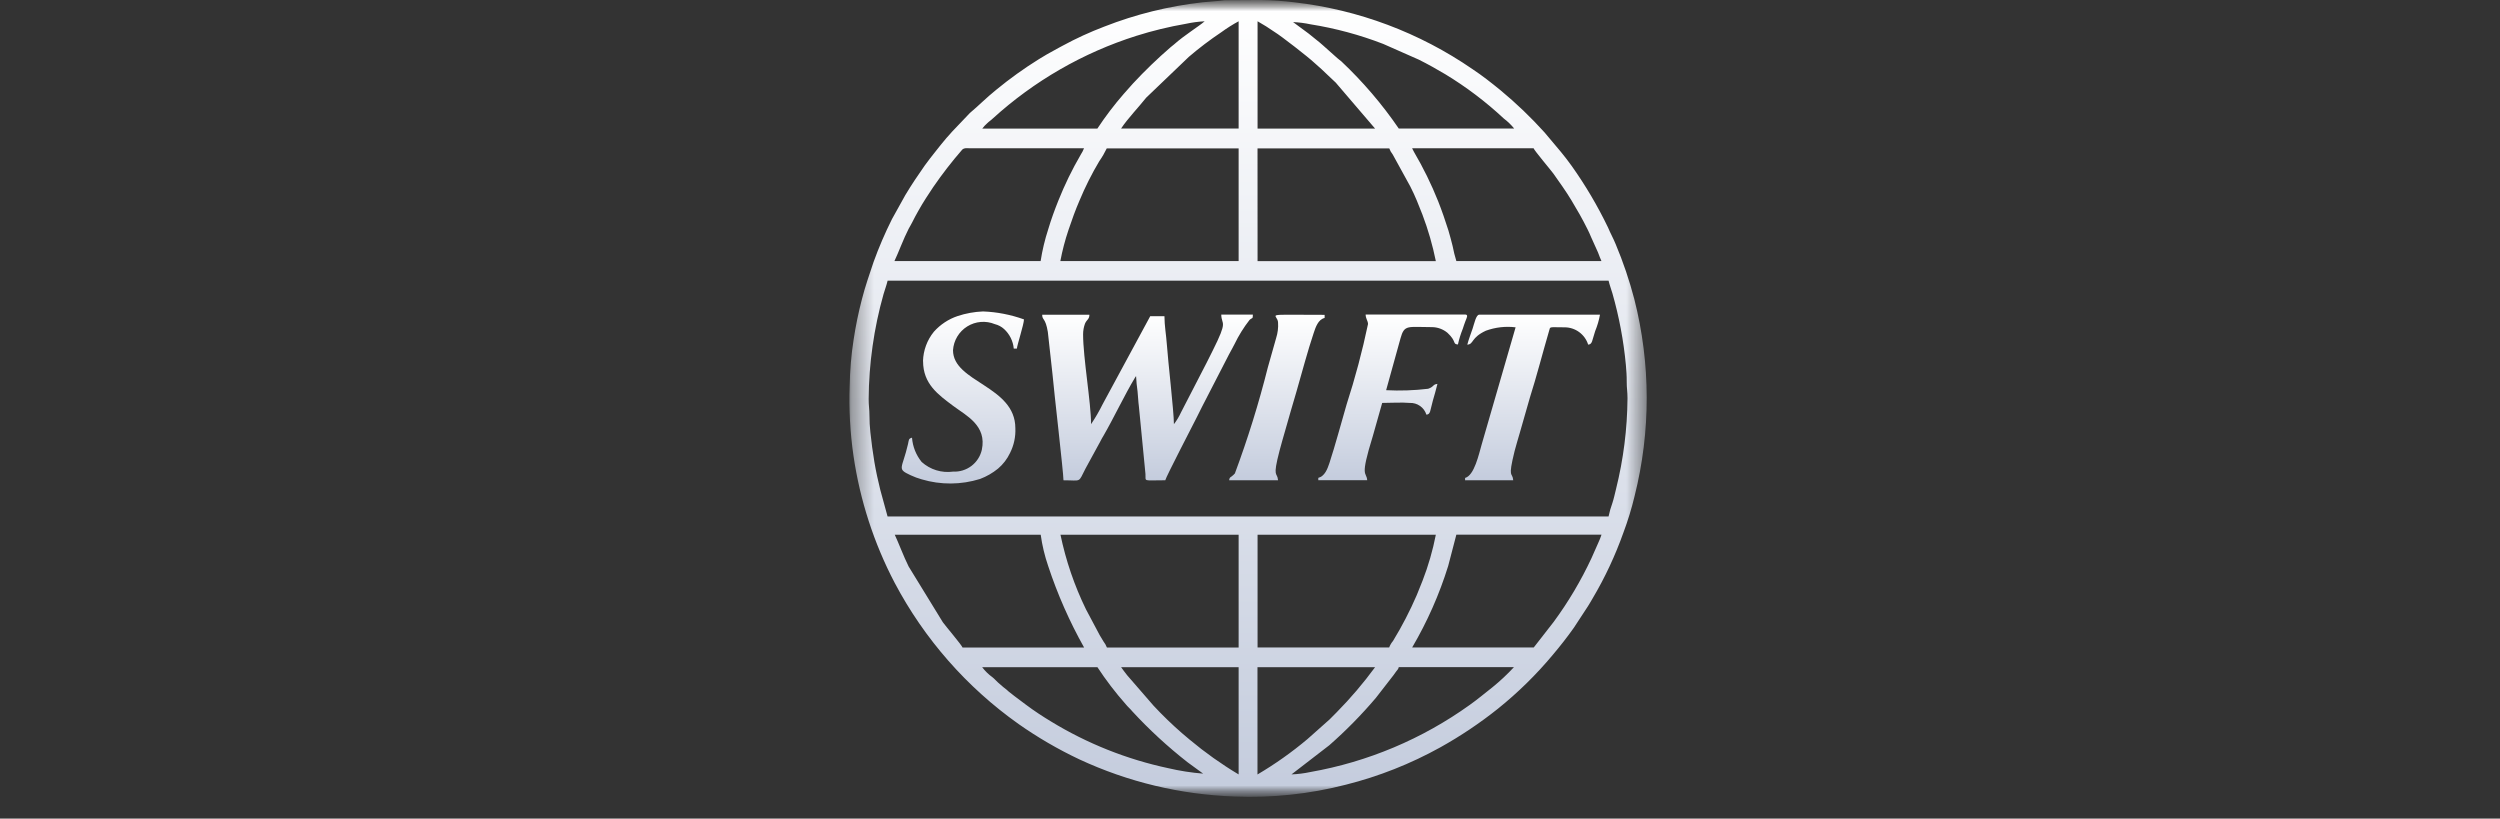 <svg width="113" height="37" viewBox="0 0 113 37" fill="none" xmlns="http://www.w3.org/2000/svg">
<rect x="0" y="0" width="113" height="37" fill="#333333" stroke="none"/>
<mask id="mask0_588_38288" style="mask-type:luminance" maskUnits="userSpaceOnUse" x="38" y="0" width="38" height="37">
<path d="M75.2 0.002H38V36.002H75.2V0.002Z" fill="white"/>
</mask>
<g mask="url(#mask0_588_38288)">
<mask id="mask1_588_38288" style="mask-type:luminance" maskUnits="userSpaceOnUse" x="38" y="0" width="37" height="37">
<path d="M74.431 0.002H38.406V36.002H74.431V0.002Z" fill="white"/>
</mask>
<g mask="url(#mask1_588_38288)">
<path fill-rule="evenodd" clip-rule="evenodd" d="M58.374 35.004L60.086 33.684C60.839 33.023 61.542 32.308 62.19 31.544L62.984 30.521C63.034 30.455 63.054 30.423 63.104 30.354C63.176 30.251 63.196 30.265 63.224 30.155H68.43C68.132 30.477 67.811 30.778 67.47 31.055L66.954 31.466C66.785 31.604 66.594 31.745 66.427 31.866C64.284 33.402 61.824 34.438 59.227 34.896C58.946 34.956 58.659 34.992 58.372 35.003M56.838 35.003V30.157H62.154C61.625 30.878 61.045 31.56 60.416 32.197C60.296 32.317 60.214 32.406 60.096 32.519L59.096 33.408C58.39 34.002 57.636 34.535 56.842 35.004M50.674 30.157H55.986V35.004C55.209 34.54 54.47 34.015 53.776 33.435L53.428 33.141C52.977 32.749 52.548 32.334 52.141 31.897L50.948 30.522C50.846 30.384 50.767 30.295 50.674 30.157ZM54.382 34.968C53.851 34.926 53.324 34.843 52.806 34.722C50.932 34.322 49.139 33.608 47.503 32.609C47.131 32.385 46.727 32.119 46.392 31.867L45.862 31.47C45.768 31.399 45.692 31.34 45.601 31.266C45.553 31.226 45.539 31.207 45.488 31.165C45.438 31.123 45.414 31.113 45.348 31.056L45.102 30.842C45.012 30.763 44.959 30.689 44.862 30.614C44.684 30.486 44.525 30.331 44.393 30.156H49.603C49.99 30.746 50.419 31.307 50.887 31.836C50.983 31.956 51.082 32.031 51.178 32.151C51.949 32.987 52.787 33.758 53.683 34.458L54.382 34.968ZM62.796 29.265H56.842V24.169H64.9C64.761 24.878 64.561 25.573 64.3 26.246C64.206 26.486 64.129 26.679 64.034 26.907C63.726 27.62 63.368 28.31 62.963 28.973C62.889 29.06 62.831 29.159 62.791 29.265M47.928 24.169H55.986V29.267H50.032C49.994 29.168 49.942 29.076 49.877 28.993L49.703 28.703L49.086 27.542C48.563 26.47 48.176 25.336 47.933 24.168M69.326 29.265H63.83C64.512 28.104 65.058 26.868 65.458 25.581L65.827 24.168H72.388C72.348 24.291 72.3 24.411 72.245 24.528L71.939 25.22C71.465 26.237 70.892 27.204 70.228 28.107L69.326 29.265ZM40.44 24.169H47.04C47.106 24.649 47.219 25.122 47.376 25.58C47.797 26.858 48.342 28.093 49.001 29.267H43.506C43.481 29.171 42.707 28.257 42.616 28.125L41.07 25.605C40.85 25.167 40.612 24.525 40.441 24.165M40.121 12.687H72.708C72.75 12.869 72.828 13.08 72.882 13.262C73.185 14.321 73.388 15.406 73.49 16.502C73.512 16.777 73.53 16.963 73.528 17.25C73.525 17.537 73.564 17.694 73.564 17.997C73.553 19.384 73.379 20.765 73.043 22.111C72.988 22.331 72.947 22.532 72.881 22.734C72.808 22.933 72.75 23.137 72.707 23.345H40.118L39.79 22.145C39.69 21.744 39.594 21.309 39.522 20.882C39.45 20.455 39.386 19.979 39.34 19.532C39.312 19.285 39.299 19.037 39.299 18.788C39.299 18.486 39.262 18.337 39.263 18.039C39.274 16.435 39.5 14.839 39.936 13.295C39.995 13.091 40.074 12.883 40.118 12.695M56.84 6.707H62.795C62.831 6.806 62.884 6.899 62.95 6.981L63.746 8.43C63.986 8.904 64.106 9.224 64.294 9.701C64.553 10.384 64.755 11.087 64.9 11.803H56.842L56.84 6.707ZM50.03 6.707H55.986V11.799H47.928C48.018 11.321 48.142 10.849 48.298 10.387C48.46 9.907 48.601 9.512 48.793 9.067C49.048 8.454 49.346 7.859 49.686 7.289C49.816 7.103 49.93 6.907 50.028 6.703M63.828 6.703H69.319C69.346 6.8 70.118 7.712 70.211 7.844C70.493 8.246 70.774 8.631 71.03 9.057C71.287 9.483 71.526 9.897 71.756 10.363C71.824 10.495 71.852 10.565 71.912 10.705L72.233 11.418C72.284 11.547 72.331 11.687 72.385 11.799H65.827C65.758 11.575 65.701 11.346 65.657 11.115C65.594 10.866 65.537 10.647 65.467 10.413C65.328 9.973 65.173 9.521 65.003 9.093C64.696 8.325 64.332 7.582 63.913 6.869L63.828 6.703ZM47.028 11.801H40.428C40.604 11.435 40.843 10.781 41.071 10.341C41.118 10.251 41.167 10.179 41.224 10.065C41.329 9.853 41.41 9.705 41.522 9.507C41.73 9.135 41.951 8.802 42.182 8.456C42.587 7.867 43.025 7.301 43.494 6.762C43.607 6.672 43.675 6.701 43.862 6.703H48.997C48.959 6.802 48.911 6.897 48.852 6.986C48.462 7.655 48.123 8.352 47.836 9.071C47.669 9.488 47.512 9.917 47.38 10.362C47.227 10.832 47.112 11.313 47.036 11.802M56.842 0.962C57.104 1.109 57.359 1.269 57.606 1.442C57.91 1.626 59.124 2.573 59.395 2.826L59.734 3.128C59.956 3.351 60.155 3.515 60.376 3.735L62.154 5.813H56.842V0.962ZM55.986 0.962V5.81H50.672C50.989 5.337 51.464 4.85 51.808 4.415L53.738 2.567C54.203 2.169 54.69 1.8 55.198 1.46C55.449 1.277 55.712 1.11 55.986 0.962ZM58.446 0.998C58.712 1.01 58.975 1.044 59.236 1.099C60.359 1.278 61.46 1.575 62.521 1.985L64.128 2.695C64.56 2.911 64.921 3.115 65.328 3.356C66.274 3.93 67.159 4.599 67.968 5.354C68.143 5.486 68.302 5.639 68.44 5.809H63.224C62.471 4.707 61.6 3.69 60.629 2.774C60.553 2.707 60.528 2.702 60.451 2.631L59.81 2.06C59.69 1.953 59.598 1.875 59.48 1.784C59.363 1.693 59.268 1.61 59.144 1.513L58.446 0.998ZM49.603 5.813H44.398C44.463 5.725 44.537 5.645 44.62 5.573C44.717 5.477 44.774 5.453 44.87 5.36C46.74 3.659 48.956 2.382 51.366 1.619C52.098 1.388 52.845 1.207 53.602 1.076C53.882 1.015 54.166 0.977 54.452 0.962C54.175 1.202 53.544 1.584 53.071 2.005C53 2.067 52.982 2.078 52.914 2.132C52.315 2.649 51.746 3.198 51.208 3.777L50.789 4.249C50.36 4.742 49.964 5.263 49.603 5.809M38.406 17.432C38.368 18.495 38.425 19.559 38.579 20.611C38.872 22.613 39.501 24.551 40.439 26.343C41.779 28.88 43.696 31.065 46.037 32.724C46.905 33.334 47.824 33.868 48.784 34.322C50.988 35.348 53.376 35.919 55.806 36.002C57.499 36.072 59.193 35.892 60.834 35.468C62.324 35.093 63.758 34.526 65.101 33.781C66.016 33.271 66.887 32.688 67.705 32.035C68.611 31.307 69.443 30.491 70.187 29.598C70.529 29.192 70.834 28.805 71.138 28.375L71.773 27.405C71.855 27.277 71.908 27.181 71.988 27.045C72.545 26.105 73.009 25.113 73.375 24.083C73.58 23.539 73.75 22.983 73.885 22.418C74.618 19.497 74.613 16.44 73.871 13.521C73.65 12.676 73.369 11.848 73.031 11.042C72.924 10.776 72.791 10.547 72.683 10.284C72.216 9.314 71.669 8.386 71.046 7.508C70.891 7.284 70.728 7.086 70.566 6.882L69.817 5.99C69.197 5.302 68.526 4.66 67.812 4.07C67.404 3.738 66.998 3.417 66.551 3.121C64.158 1.474 61.397 0.438 58.511 0.105C57.992 0.041 57.471 0.007 56.948 0.002L55.354 0.012C55.058 0.053 54.647 0.071 54.342 0.105C52.825 0.277 51.336 0.645 49.914 1.202C49.268 1.448 48.639 1.736 48.032 2.066C47.912 2.139 47.792 2.186 47.663 2.267C47.533 2.347 47.434 2.387 47.32 2.457C47.206 2.528 47.08 2.598 46.96 2.673C46.287 3.092 45.643 3.554 45.031 4.057C44.582 4.417 44.227 4.784 43.837 5.109L43.037 5.949C42.934 6.078 42.866 6.132 42.768 6.251C42.592 6.459 42.444 6.644 42.274 6.861C42.103 7.079 41.946 7.273 41.794 7.488C41.486 7.927 41.204 8.345 40.918 8.822L40.318 9.902C40.003 10.531 39.725 11.178 39.486 11.84C39.305 12.386 39.106 12.942 38.96 13.52C38.801 14.127 38.675 14.742 38.582 15.362C38.476 16.047 38.417 16.739 38.406 17.432Z" fill="url(#paint0_linear_588_38288)"/>
<path fill-rule="evenodd" clip-rule="evenodd" d="M48.069 21.709C48.909 21.709 48.721 21.843 49.068 21.174L49.723 19.974C49.784 19.854 49.827 19.778 49.889 19.675C50.318 18.936 50.864 17.791 51.292 17.087C51.337 17.013 51.306 17.055 51.351 17.003C51.362 17.231 51.384 17.459 51.417 17.685C51.444 17.939 51.445 18.126 51.478 18.372L51.775 21.426C51.797 21.786 51.63 21.708 52.67 21.708C52.71 21.541 53.935 19.179 54.097 18.857C54.176 18.696 54.249 18.552 54.337 18.377L55.549 16.023C55.635 15.853 55.71 15.741 55.798 15.56C55.985 15.17 56.214 14.801 56.48 14.46C56.612 14.34 56.625 14.442 56.63 14.22H55.201C55.213 14.73 55.524 14.431 54.809 15.859L54.535 16.405L53.382 18.639C53.295 18.829 53.188 19.008 53.061 19.173C53.061 18.612 52.79 16.293 52.739 15.54C52.711 15.138 52.633 14.714 52.633 14.291H51.991L49.839 18.271C49.685 18.583 49.51 18.884 49.316 19.173C49.316 18.204 48.956 16.173 48.956 15.11C48.956 14.946 48.985 14.784 49.041 14.63C49.12 14.441 49.238 14.439 49.242 14.225H47.107C47.107 14.487 47.253 14.345 47.362 15.003L47.571 16.897C47.636 17.654 48.069 21.363 48.069 21.709Z" fill="url(#paint1_linear_588_38288)"/>
<path fill-rule="evenodd" clip-rule="evenodd" d="M41.723 16.327C41.723 17.354 42.401 17.834 43.088 18.349C43.669 18.785 44.615 19.231 44.378 20.335C44.311 20.625 44.144 20.883 43.907 21.062C43.669 21.241 43.376 21.332 43.079 21.317C42.825 21.352 42.566 21.331 42.321 21.256C42.075 21.18 41.85 21.052 41.659 20.881C41.405 20.568 41.253 20.185 41.223 19.783C41.055 19.828 41.085 19.891 41.043 20.067C40.779 21.216 40.515 21.181 41.163 21.482C41.323 21.557 41.489 21.618 41.659 21.666C42.521 21.923 43.44 21.917 44.299 21.649C44.594 21.538 44.869 21.379 45.113 21.18C45.341 20.986 45.526 20.745 45.654 20.474C45.828 20.129 45.911 19.744 45.894 19.357C45.894 17.437 43.076 17.285 43.076 15.829C43.09 15.612 43.156 15.401 43.268 15.214C43.38 15.027 43.535 14.87 43.719 14.755C43.904 14.64 44.114 14.57 44.331 14.552C44.548 14.534 44.766 14.568 44.967 14.651C45.123 14.689 45.267 14.766 45.386 14.874C45.636 15.104 45.792 15.419 45.822 15.757H45.963C45.978 15.583 46.279 14.665 46.284 14.437C45.689 14.223 45.065 14.101 44.433 14.077C44.042 14.093 43.655 14.163 43.284 14.286C42.871 14.425 42.501 14.67 42.211 14.995C41.905 15.371 41.733 15.838 41.72 16.322" fill="url(#paint2_linear_588_38288)"/>
<path fill-rule="evenodd" clip-rule="evenodd" d="M61.834 14.648C61.576 15.875 61.253 17.087 60.867 18.279C60.634 19.077 60.349 20.143 60.091 20.927C60 21.203 59.875 21.527 59.587 21.599V21.705H61.798C61.762 21.284 61.451 21.651 62.051 19.713L62.475 18.212C62.835 18.212 63.375 18.18 63.719 18.212C63.886 18.205 64.05 18.253 64.186 18.349C64.323 18.445 64.424 18.583 64.473 18.743C64.666 18.727 64.636 18.571 64.765 18.109C64.833 17.869 64.911 17.612 64.972 17.353C64.755 17.371 64.821 17.485 64.549 17.573C63.92 17.648 63.286 17.67 62.653 17.637L63.303 15.293C63.478 14.659 63.624 14.786 64.721 14.786C64.979 14.787 65.229 14.879 65.427 15.044C65.86 15.45 65.639 15.548 65.898 15.571C65.951 15.329 66.025 15.093 66.117 14.863C66.154 14.751 66.187 14.645 66.237 14.515C66.286 14.385 66.389 14.216 66.223 14.216H61.727C61.727 14.4 61.834 14.508 61.834 14.645" fill="url(#paint3_linear_588_38288)"/>
<path fill-rule="evenodd" clip-rule="evenodd" d="M66.331 15.578C66.621 15.554 66.478 15.265 67.162 14.948C67.591 14.792 68.051 14.739 68.505 14.795L66.976 20.075C66.845 20.525 66.642 21.491 66.222 21.602V21.709H68.398C68.364 21.306 68.137 21.69 68.461 20.383C68.535 20.088 68.613 19.861 68.691 19.578L69.151 17.971C69.442 17.062 69.737 15.916 70.019 14.954C70.08 14.746 69.996 14.795 70.716 14.795C70.955 14.794 71.187 14.87 71.379 15.011C71.572 15.152 71.714 15.351 71.785 15.578C71.979 15.563 71.958 15.396 72.101 14.968C72.2 14.728 72.273 14.479 72.319 14.224H66.861C66.719 14.224 66.642 14.612 66.562 14.852C66.481 15.092 66.381 15.346 66.322 15.578" fill="url(#paint4_linear_588_38288)"/>
<path fill-rule="evenodd" clip-rule="evenodd" d="M57.768 14.58C57.784 14.816 57.754 15.053 57.682 15.278L57.305 16.611C56.897 18.233 56.4 19.831 55.817 21.398C55.644 21.595 55.577 21.53 55.558 21.709H57.768C57.734 21.308 57.499 21.654 57.84 20.354C57.919 20.048 58.006 19.761 58.09 19.463C58.252 18.876 58.428 18.295 58.602 17.694C58.832 16.893 59.118 15.823 59.378 15.054C59.467 14.786 59.581 14.439 59.873 14.372V14.231C56.91 14.231 57.769 14.151 57.769 14.591" fill="url(#paint5_linear_588_38288)"/>
</g>
</g>
<defs>
<linearGradient id="paint0_linear_588_38288" x1="56.413" y1="0.002" x2="56.413" y2="36.017" gradientUnits="userSpaceOnUse">
<stop stop-color="white"/>
<stop offset="1" stop-color="#C4CCDD"/>
</linearGradient>
<linearGradient id="paint1_linear_588_38288" x1="51.868" y1="14.22" x2="51.868" y2="21.72" gradientUnits="userSpaceOnUse">
<stop stop-color="white"/>
<stop offset="1" stop-color="#C4CCDD"/>
</linearGradient>
<linearGradient id="paint2_linear_588_38288" x1="43.522" y1="14.077" x2="43.522" y2="21.855" gradientUnits="userSpaceOnUse">
<stop stop-color="white"/>
<stop offset="1" stop-color="#C4CCDD"/>
</linearGradient>
<linearGradient id="paint3_linear_588_38288" x1="62.951" y1="14.216" x2="62.951" y2="21.705" gradientUnits="userSpaceOnUse">
<stop stop-color="white"/>
<stop offset="1" stop-color="#C4CCDD"/>
</linearGradient>
<linearGradient id="paint4_linear_588_38288" x1="69.271" y1="14.224" x2="69.271" y2="21.709" gradientUnits="userSpaceOnUse">
<stop stop-color="white"/>
<stop offset="1" stop-color="#C4CCDD"/>
</linearGradient>
<linearGradient id="paint5_linear_588_38288" x1="57.715" y1="14.225" x2="57.715" y2="21.709" gradientUnits="userSpaceOnUse">
<stop stop-color="white"/>
<stop offset="1" stop-color="#C4CCDD"/>
</linearGradient>
</defs>
</svg>
